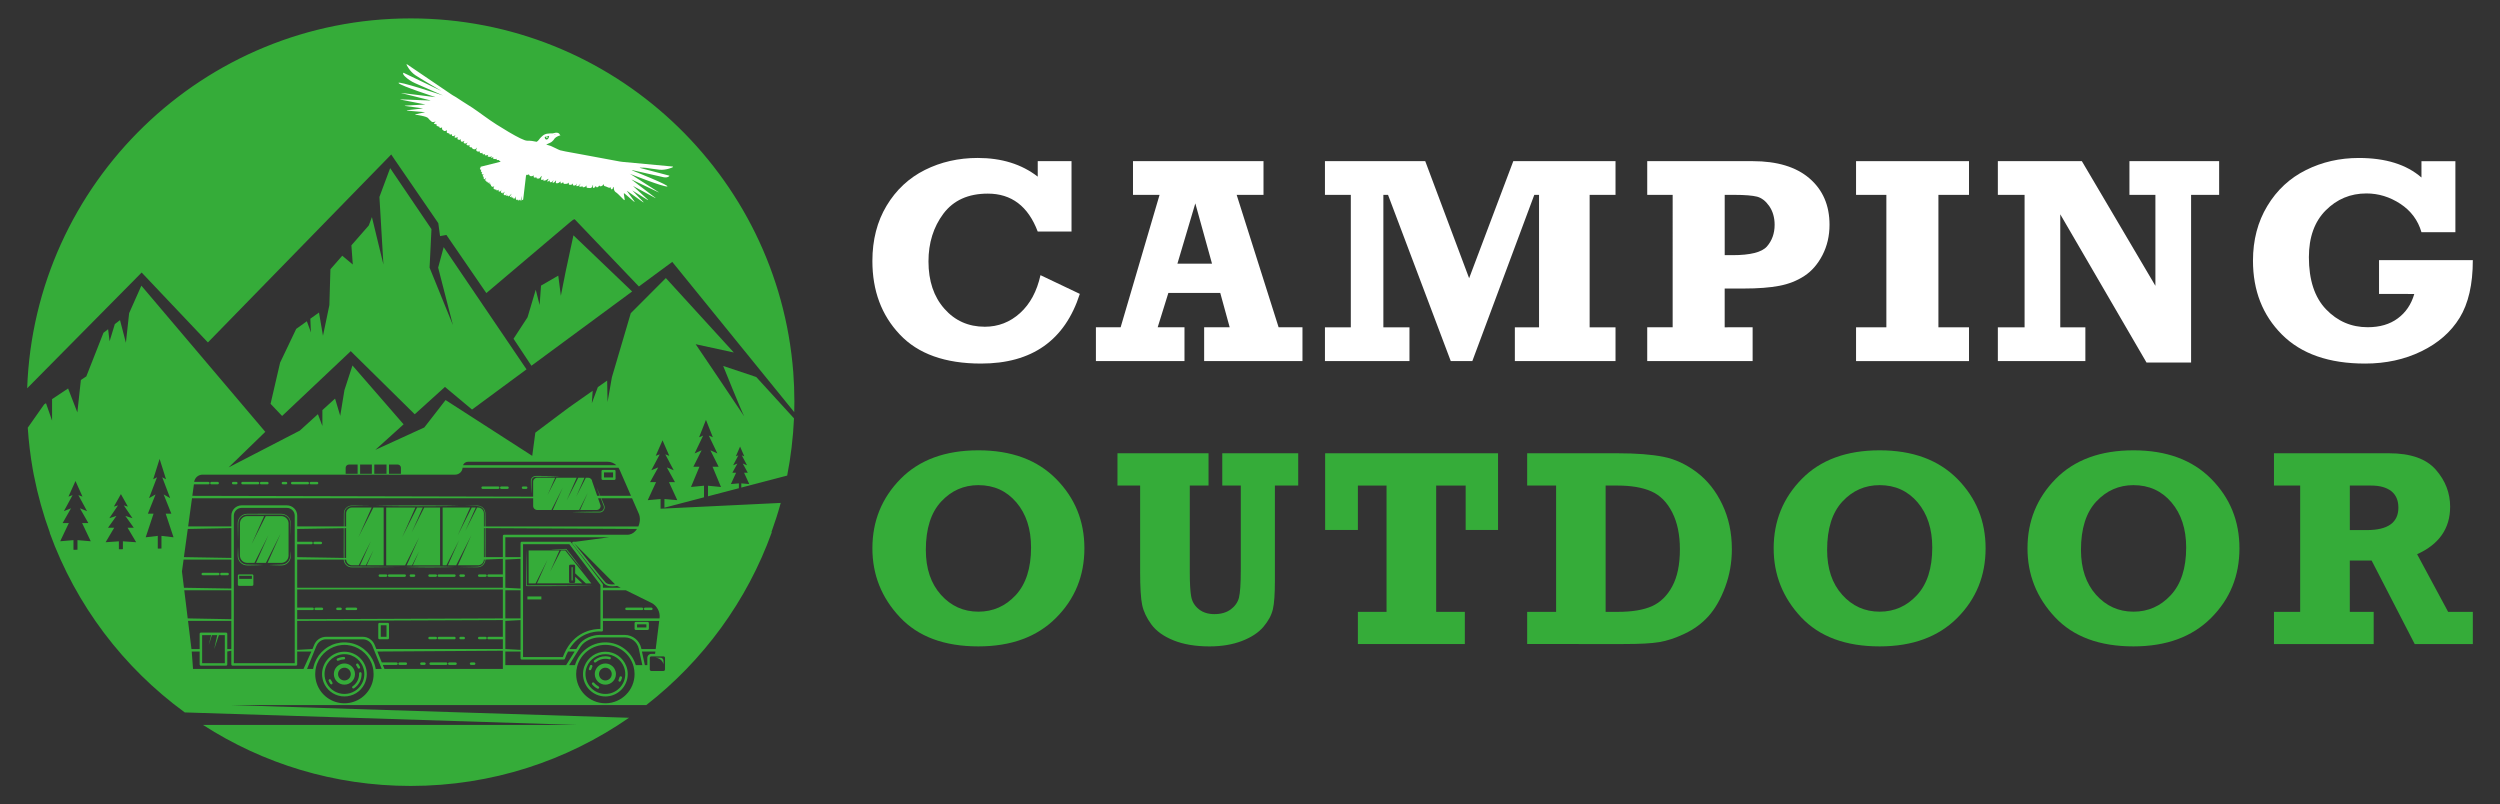<?xml version="1.0" encoding="utf-8"?>
<!-- Generator: Adobe Illustrator 16.0.0, SVG Export Plug-In . SVG Version: 6.00 Build 0)  -->
<!DOCTYPE svg PUBLIC "-//W3C//DTD SVG 1.1//EN" "http://www.w3.org/Graphics/SVG/1.1/DTD/svg11.dtd">
<svg version="1.1" id="Calque_1" xmlns="http://www.w3.org/2000/svg" xmlns:xlink="http://www.w3.org/1999/xlink" x="0px" y="0px"
	 width="230px" height="74px" viewBox="0 0 230 74" enable-background="new 0 0 230 74" xml:space="preserve">
<rect x="0" y="0" width="230" height="74" fill="#333333" stroke="none"/>
<g>
	<polyline fill="#FFFFFF" points="63.03,14.532 51.516,6.648 35.787,4.251 32.861,9.392 43.976,20.45 63.03,19.806 63.03,15.467 	
		"/>
	<g>
		<g>
			<g>
				<path fill="#35AC39" d="M50.351,12.821c0.17-0.09,0.168-0.32,0.168-0.32s-0.318,0.042-0.384,0.1
					C50.068,12.658,50.183,12.909,50.351,12.821z M50.254,12.653c-0.016-0.034,0-0.075,0.033-0.09c0.036-0.016,0.075,0,0.091,0.034
					c0.014,0.035,0,0.074-0.036,0.091C50.31,12.702,50.268,12.688,50.254,12.653z"/>
			</g>
			<g>
				
					<ellipse transform="matrix(0.412 0.911 -0.911 0.412 41.311 -39.218)" fill="#35AC39" cx="51.027" cy="12.383" rx="0.017" ry="0.051"/>
			</g>
			<g>
				<path fill="#35AC39" d="M21.891,49.435c0.004,0.237,0.005,0.373,0.005,0.373s0.004-0.136,0.008-0.373
					c0.004-0.234,0.008-0.571,0.014-0.974c0.01-0.202-0.024-0.428,0.07-0.635c0.089-0.204,0.274-0.381,0.506-0.452
					c0.119-0.039,0.24-0.039,0.371-0.035c0.131,0,0.262,0,0.395,0c0.265,0.002,0.533,0.002,0.804,0.002
					c0.538,0,1.076-0.002,1.581-0.006c0.125,0.004,0.25-0.005,0.367,0.011c0.113,0.017,0.224,0.059,0.318,0.117
					c0.19,0.12,0.314,0.313,0.356,0.504c0.023,0.097,0.023,0.19,0.023,0.284c0.001,0.091,0.002,0.18,0.004,0.26
					c0.002,0.166,0.005,0.309,0.007,0.428c0.003,0.234,0.007,0.368,0.007,0.368s0.002-0.134,0.007-0.368
					c0.002-0.119,0.005-0.262,0.007-0.428c0.001-0.08,0.002-0.169,0.005-0.26c0-0.091,0.003-0.192-0.019-0.292
					c-0.04-0.204-0.167-0.408-0.367-0.541c-0.099-0.065-0.215-0.113-0.342-0.135c-0.032-0.006-0.062-0.009-0.093-0.009
					c-0.015,0-0.029-0.002-0.046-0.002h-0.047c-0.062,0-0.124,0-0.187,0c-0.505-0.003-1.043-0.007-1.581-0.007
					c-0.271,0-0.539,0-0.804,0.004c-0.132,0-0.263,0-0.395,0c-0.127,0-0.266,0-0.391,0.042c-0.25,0.078-0.447,0.275-0.537,0.496
					c-0.01,0.027-0.021,0.055-0.029,0.083c-0.008,0.027-0.015,0.055-0.022,0.085c-0.004,0.027-0.008,0.058-0.011,0.085
					c-0.001,0.028-0.002,0.056-0.003,0.083c0.001,0.11,0.002,0.216,0.003,0.317C21.883,48.863,21.887,49.2,21.891,49.435z"/>
			</g>
			<g>
				<path fill="#35AC39" d="M61.042,61.138v-0.345c0-0.157-0.131-0.287-0.29-0.287h-0.458
					C60.967,60.569,61.042,61.138,61.042,61.138z"/>
			</g>
			<g>
				<path fill="#35AC39" d="M20.939,52.697h-0.571c-0.063,0-0.114,0.053-0.114,0.116c0,0.061,0.051,0.113,0.114,0.113h0.571
					c0.063,0,0.116-0.053,0.116-0.113C21.055,52.75,21.002,52.697,20.939,52.697z"/>
			</g>
			<g>
				<path fill="#35AC39" d="M55.695,59.958c-0.856,0-1.609,0.516-1.919,1.313c-0.092,0.234-0.139,0.485-0.139,0.745
					c0,1.133,0.922,2.058,2.059,2.058c1.134,0,2.057-0.925,2.057-2.058c0-0.26-0.047-0.511-0.14-0.745
					C57.302,60.474,56.55,59.958,55.695,59.958z M55.695,63.844c-1.009,0-1.831-0.819-1.831-1.828c0-0.229,0.042-0.453,0.124-0.662
					c0.276-0.71,0.946-1.167,1.707-1.167c0.76,0,1.427,0.457,1.703,1.167c0.083,0.209,0.126,0.433,0.126,0.662
					C57.524,63.024,56.702,63.844,55.695,63.844z"/>
			</g>
			<g>
				<path fill="#35AC39" d="M51.367,50.56c0.235,0.006,0.471,0.012,0.707,0.012c0.122,0.153,0.24,0.308,0.362,0.46l0.376,0.473
					c0.127,0.156,0.255,0.311,0.384,0.465c0.063,0.08,0.128,0.155,0.193,0.232c0.064,0.077,0.13,0.154,0.196,0.229
					c-0.058-0.081-0.119-0.163-0.176-0.244c-0.061-0.082-0.119-0.162-0.181-0.241c-0.12-0.161-0.24-0.324-0.364-0.48l-0.37-0.478
					c-0.123-0.159-0.25-0.314-0.375-0.472l-0.01-0.014H52.09c-0.24,0-0.482,0.005-0.724,0.012c-0.122,0.002-0.244,0.002-0.364,0.007
					c-0.119,0.007-0.24,0.009-0.362,0.014c0.122,0.009,0.243,0.012,0.362,0.018C51.123,50.555,51.245,50.557,51.367,50.56z"/>
			</g>
			<g>
				<path fill="#35AC39" d="M31.087,60.793c0.014,0,0.03-0.003,0.045-0.012c0.162-0.071,0.333-0.11,0.51-0.115
					c0.064-0.002,0.112-0.055,0.11-0.119c-0.001-0.063-0.055-0.112-0.117-0.11c-0.208,0.007-0.409,0.053-0.597,0.139
					c-0.058,0.024-0.083,0.094-0.058,0.148C31,60.768,31.043,60.793,31.087,60.793z"/>
			</g>
			<g>
				<path fill="#35AC39" d="M25.876,51.784c0.371,0,0.672-0.303,0.672-0.673v-2.956c0-0.373-0.301-0.674-0.672-0.674h-1.429
					l-1.306,2.596l1.159-2.596h-1.554c-0.369,0-0.671,0.301-0.671,0.674v2.956c0,0.37,0.302,0.673,0.671,0.673h0.664l1.285-2.556
					l-1.141,2.556h0.911l1.358-2.703l-1.206,2.703H25.876z"/>
			</g>
			<g>
				<path fill="#35AC39" d="M20.082,52.697h-1.427c-0.063,0-0.115,0.053-0.115,0.116c0,0.061,0.051,0.113,0.115,0.113h1.427
					c0.063,0,0.114-0.053,0.114-0.113C20.196,52.75,20.145,52.697,20.082,52.697z"/>
			</g>
			<g>
				<path fill="#35AC39" d="M32.912,61.45c0.021,0.041,0.061,0.066,0.105,0.066c0.016,0,0.031-0.004,0.048-0.012
					c0.057-0.027,0.081-0.094,0.055-0.151c-0.043-0.094-0.095-0.182-0.156-0.265c-0.036-0.05-0.108-0.064-0.16-0.025
					c-0.051,0.035-0.062,0.108-0.025,0.157C32.832,61.292,32.876,61.369,32.912,61.45z"/>
			</g>
			<g>
				<path fill="#35AC39" d="M72.983,34.27C71.59,16.046,56.361,1.693,37.78,1.693c-19.07,0-34.608,15.125-35.28,34.029
					l10.231-10.344l0.3-0.306l0.303,0.319l5.792,6.113l16.522-16.939l0.345-0.353l0.269,0.402l4.061,5.917l0.162,1.19l0.584-0.106
					l3.673,5.348l7.682-6.503l0.408-0.326l0.345,0.36l5.601,5.862l3.069-2.263l11.221,13.823c0.009-0.331,0.015-0.666,0.015-0.997
					C73.083,36.029,73.048,35.146,72.983,34.27z M61.874,15.394c0,0-0.562,0.276-1.201,0.221c-0.317-0.027-1.22-0.171-1.22-0.171
					c-0.07-0.011-0.188-0.019-0.259-0.019l-0.29-0.004c-0.073,0-0.075,0.015-0.005,0.034l2.674,0.703
					c0.067,0.021-0.139,0.226-0.518,0.149l-2.794-0.635c-0.069-0.02-0.135-0.022-0.14-0.018c-0.002,0.007,0.048,0.034,0.116,0.06
					c0,0,3.476,1.379,3.142,1.441c-0.325,0.062-3.335-1.128-3.335-1.128c-0.068-0.027-0.123-0.047-0.123-0.047
					c-0.001,0,0.052,0.028,0.116,0.061l2.531,1.622c0.058,0.042,0.054,0.051-0.011,0.017l-2.407-1.145
					c-0.065-0.033-0.071-0.025-0.012,0.016l2.141,1.634c0.057,0.044,0.051,0.053-0.014,0.02l-1.97-1.067
					c-0.062-0.039-0.066-0.03-0.013,0.017l1.314,1.208c0.053,0.052,0.043,0.063-0.021,0.03l-1.357-0.844
					c-0.057-0.045-0.062-0.039-0.01,0.01l0.972,1.011c0.048,0.056,0.038,0.065-0.023,0.03l-1.435-1.016
					c-0.055-0.044-0.063-0.039-0.02,0.021l0.662,0.915c0.04,0.06,0.023,0.074-0.034,0.032l-0.861-0.738
					c-0.05-0.05-0.083-0.036-0.075,0.035l0.075,0.494c0.007,0.071-0.028,0.089-0.079,0.036l-0.479-0.48
					c-0.051-0.05-0.121-0.112-0.154-0.14c-0.035-0.028-0.134-0.095-0.134-0.095c-0.06-0.041-0.116-0.133-0.128-0.204l-0.039-0.212
					c-0.012-0.071-0.037-0.071-0.055-0.003l-0.027,0.1c-0.019,0.071-0.105,0.083-0.131,0.068c-0.028-0.016-0.055-0.082-0.061-0.144
					c-0.004-0.063-0.024-0.074-0.041-0.024c-0.019,0.049-0.147,0.028-0.188,0.006c-0.042-0.02-0.078-0.037-0.078-0.037l0,0
					c0,0-0.054-0.021-0.12-0.051c0,0-0.017-0.007-0.079-0.025c-0.042-0.012-0.042-0.012-0.042-0.012
					c-0.044-0.005-0.088-0.068-0.099-0.14v-0.009c-0.011-0.072-0.028-0.072-0.039,0l-0.001,0.009
					c-0.012,0.071-0.151,0.143-0.202,0.156c-0.05,0.014-0.112-0.005-0.136-0.044c-0.025-0.041-0.053-0.032-0.063,0.017
					c-0.01,0.048-0.113,0.112-0.151,0.124c-0.04,0.009-0.09-0.03-0.112-0.088c-0.022-0.055-0.047-0.05-0.054,0.012
					c-0.007,0.06-0.122,0.126-0.167,0.131c-0.047,0.003-0.074-0.052-0.065-0.124l0.017-0.117c0.011-0.073-0.003-0.075-0.03-0.009
					l-0.055,0.138c-0.028,0.069-0.109,0.121-0.18,0.121l-0.244-0.016c-0.072-0.007-0.115-0.066-0.095-0.138l0.002-0.012
					c0.018-0.069-0.004-0.08-0.051-0.025l-0.037,0.044c-0.047,0.056-0.192,0.083-0.233,0.078c-0.041-0.007-0.065-0.051-0.054-0.097
					c0.009-0.048-0.002-0.05-0.029-0.006c-0.026,0.045-0.173,0.061-0.221,0.052c-0.047-0.007-0.055-0.066-0.015-0.126l0.073-0.115
					c0.039-0.062,0.032-0.066-0.015-0.012l-0.112,0.127c-0.048,0.055-0.174,0.083-0.206,0.077c-0.033-0.006-0.044-0.068-0.026-0.138
					l0.015-0.055c0.018-0.073,0.009-0.075-0.022-0.009l-0.028,0.06c-0.03,0.064-0.173,0.095-0.217,0.087
					c-0.043-0.009-0.082-0.075-0.084-0.146l-0.001-0.025c-0.002-0.071-0.015-0.071-0.028-0.003l-0.003,0.02
					c-0.013,0.068-0.198,0.094-0.262,0.08c-0.065-0.012-0.097-0.074-0.072-0.141c0.025-0.066,0.003-0.077-0.049-0.027l-0.033,0.03
					c-0.051,0.05-0.265,0.063-0.327,0.053c-0.063-0.009-0.108-0.064-0.101-0.116c0.007-0.055-0.019-0.061-0.059-0.009
					c-0.04,0.051-0.136,0.086-0.161,0.083c-0.024-0.002-0.037-0.055-0.026-0.115c0.008-0.063-0.025-0.072-0.074-0.02l-0.028,0.027
					c-0.049,0.053-0.137,0.092-0.19,0.092c0,0,0,0-0.045,0.002c-0.039,0-0.039,0-0.039,0c-0.053-0.002-0.081-0.061-0.061-0.133
					l0.017-0.063c0.019-0.069-0.003-0.08-0.047-0.025l-0.076,0.094c-0.045,0.058-0.146,0.095-0.172,0.088
					c-0.025-0.005-0.02-0.063,0.011-0.126l0.033-0.074c0.032-0.064,0.022-0.073-0.021-0.012l-0.061,0.086
					c-0.044,0.055-0.169,0.085-0.205,0.073c-0.036-0.005-0.054-0.06-0.04-0.117c0.014-0.056-0.012-0.064-0.061-0.014
					c-0.047,0.049-0.137,0.076-0.156,0.071c-0.019-0.005-0.004-0.061,0.033-0.122l0.046-0.074c0.038-0.061,0.02-0.08-0.042-0.041
					l-0.162,0.102c-0.06,0.039-0.193,0.048-0.225,0.039c-0.033-0.012-0.038-0.061-0.011-0.11c0.026-0.053,0.018-0.053-0.016-0.005
					c-0.036,0.046-0.146,0.063-0.177,0.051c-0.03-0.007-0.041-0.071-0.022-0.143l0.044-0.165c0.018-0.069-0.003-0.081-0.044-0.02
					l-0.117,0.157c-0.043,0.058-0.207,0.063-0.255,0.046c-0.048-0.016-0.08-0.068-0.069-0.115c0.011-0.046,0-0.05-0.025-0.009
					c-0.025,0.042-0.141,0.045-0.175,0.034c-0.037-0.014-0.056-0.078-0.048-0.141c0.01-0.066-0.021-0.078-0.063-0.025
					c-0.046,0.053-0.208,0.049-0.251,0.033c-0.044-0.017-0.095-0.083-0.112-0.149c-0.016-0.063-0.031-0.071-0.03-0.01
					c0,0.058-0.124,0.055-0.163,0.037c-0.04-0.016-0.078,0.028-0.086,0.101l-0.255,2.161c-0.009,0.073-0.094,0.075-0.095,0.042
					c-0.001-0.03-0.003-0.063-0.001-0.069c-0.002,0.007-0.006,0.048-0.009,0.089c-0.003,0.044-0.023,0.08-0.03,0.08
					s-0.016-0.061-0.02-0.13c0,0-0.016-0.322-0.02-0.336c-0.002-0.014-0.034,0.331-0.034,0.331
					c-0.005,0.074-0.033,0.129-0.043,0.129c-0.008,0-0.021-0.041-0.029-0.085c-0.007-0.047-0.027-0.053-0.045-0.009
					c-0.018,0.045-0.09,0.066-0.114,0.063c-0.022-0.005-0.039-0.05-0.033-0.099c0.002-0.048-0.006-0.051-0.021-0.007
					c-0.017,0.046-0.037,0.081-0.047,0.075c0,0,0,0-0.011,0c-0.045-0.016-0.045-0.016-0.045-0.016
					c-0.05-0.021-0.092-0.097-0.094-0.17l-0.001-0.106c-0.003-0.072-0.017-0.072-0.032-0.004l-0.018,0.078
					c-0.015,0.069-0.11,0.088-0.144,0.071c-0.031-0.017-0.051-0.055-0.04-0.088c0.009-0.036-0.004-0.041-0.029-0.014
					c-0.026,0.025-0.083,0.027-0.098,0.021c-0.015-0.008-0.02-0.049-0.011-0.097c0.009-0.046-0.003-0.051-0.026-0.01
					c-0.024,0.037-0.062,0.063-0.087,0.049c0,0,0,0-0.025-0.008c-0.012-0.006-0.012-0.006-0.012-0.006
					c-0.016-0.005,0.003-0.058,0.044-0.118l0.078-0.121c0.04-0.062,0.029-0.069-0.022-0.017L46.9,17.99
					c-0.051,0.052-0.128,0.083-0.14,0.076c-0.014-0.002-0.018-0.027-0.01-0.055c0.008-0.027-0.011-0.033-0.044-0.014
					c-0.032,0.022-0.106,0.024-0.124,0.02c-0.017-0.006-0.015-0.059,0.006-0.119c0.021-0.058,0.014-0.06-0.014-0.005
					c-0.03,0.058-0.087,0.091-0.127,0.074c0,0,0,0-0.036-0.017c-0.043-0.022-0.043-0.022-0.043-0.022
					c-0.039-0.025-0.041-0.099-0.004-0.159l0.053-0.087c0.037-0.06,0.026-0.071-0.025-0.019l-0.075,0.071
					c-0.051,0.051-0.106,0.081-0.11,0.075c-0.005-0.003,0.007-0.036,0.028-0.072c0.021-0.035,0.016-0.041-0.012-0.01
					c-0.029,0.03-0.095,0.021-0.113,0.01c-0.018-0.014-0.022-0.079-0.011-0.151l0.012-0.074c0.013-0.071,0.003-0.074-0.021-0.005
					l-0.018,0.055c-0.025,0.069-0.142,0.071-0.184,0.049c-0.04-0.019-0.037-0.073,0.01-0.121c0.045-0.049,0.033-0.058-0.027-0.019
					l-0.009,0.005c-0.06,0.038-0.16,0.047-0.177,0.038c-0.019-0.011-0.032-0.043-0.032-0.08c0.001-0.032-0.004-0.035-0.014-0.005
					c-0.007,0.027-0.066,0.025-0.13-0.009c0,0-0.022-0.014-0.08-0.055c-0.018-0.014-0.018-0.014-0.018-0.014
					c-0.018-0.015-0.007-0.079,0.022-0.146l0.022-0.051c0.031-0.066,0.018-0.073-0.024-0.016l-0.025,0.029
					c-0.044,0.058-0.173-0.002-0.206-0.044c-0.033-0.043-0.045-0.102-0.027-0.129c0.017-0.027,0.007-0.039-0.023-0.024
					c-0.029,0.016-0.06,0.019-0.069,0.007c0,0,0,0-0.008-0.005c-0.004-0.005-0.004-0.005-0.004-0.005
					c-0.002-0.004,0.017-0.027,0.043-0.056c0.026-0.027,0.019-0.033-0.014-0.011c-0.032,0.021-0.084,0.017-0.093,0.008
					c-0.007-0.006,0.048-0.1,0.069-0.124c0.022-0.028,0.048-0.059,0.058-0.065c0,0,0,0-0.007,0.005
					c-0.002,0.002-0.002,0.002-0.002,0.002c-0.004,0.007-0.067,0.062-0.102,0.092c-0.035,0.027-0.079,0.039-0.085,0.035
					c-0.005-0.008-0.005-0.027,0.001-0.046c0.007-0.02-0.007-0.03-0.032-0.025c-0.024,0.006-0.045,0.011-0.045,0.011
					s-0.01-0.024-0.022-0.055c-0.011-0.03-0.024-0.041-0.029-0.022c-0.004,0.018-0.058-0.01-0.076-0.023
					c-0.018-0.018-0.022-0.042-0.008-0.06c0.014-0.014,0.008-0.019-0.014-0.01c-0.019,0.008-0.07-0.018-0.083-0.031
					s0.013-0.071,0.055-0.129l0.026-0.033c0.042-0.059,0.031-0.066-0.024-0.022l-0.026,0.022c-0.055,0.044-0.107,0.074-0.116,0.063
					c0,0,0,0-0.007-0.007c-0.025-0.039-0.025-0.039-0.025-0.039c-0.022-0.048-0.027-0.11-0.009-0.141
					c0.018-0.031,0.009-0.05-0.018-0.041c-0.024,0.005-0.069-0.051-0.076-0.073c-0.007-0.023,0.026-0.079,0.073-0.126
					c0.047-0.047,0.042-0.058-0.01-0.025c-0.051,0.034-0.11,0.014-0.129-0.044c0,0,0,0-0.021-0.044
					c-0.01-0.025-0.01-0.025-0.01-0.025c-0.011-0.024,0.014-0.068,0.055-0.094c0.042-0.027,0.04-0.032-0.004-0.014
					c-0.046,0.022-0.11-0.03-0.122-0.058s0.004-0.074,0.033-0.104c0.029-0.033,0.022-0.05-0.014-0.038
					c-0.036,0.014-0.077-0.017-0.083-0.03c-0.004-0.014-0.001-0.031,0.008-0.037c0.009-0.009,0.008-0.011-0.002-0.011
					c-0.011,0-0.029-0.03-0.032-0.041c-0.002-0.012,0.012-0.033,0.032-0.044c0,0,0,0,0.009-0.015c0.044-0.05,0.044-0.05,0.044-0.05
					c-0.063-0.014-0.059-0.037,0.011-0.058l1.772-0.446c0.07-0.021,0-0.071-0.061-0.092c-0.061-0.019-0.07-0.049-0.022-0.068
					c0.048-0.017,0.042-0.02-0.016-0.005c-0.059,0.016-0.185,0.002-0.217-0.009c-0.033-0.012-0.028-0.05,0.011-0.088
					c0.037-0.039,0.024-0.042-0.028-0.009c-0.053,0.033-0.222,0.016-0.274-0.003c-0.051-0.019-0.064-0.074-0.03-0.121
					c0.036-0.047,0.015-0.056-0.044-0.017c-0.059,0.036-0.145,0.055-0.157,0.05c-0.014-0.006,0.009-0.055,0.05-0.107
					c0.041-0.053,0.024-0.066-0.037-0.027l-0.024,0.016c-0.061,0.039-0.225,0.022-0.269,0.003c-0.045-0.019-0.044-0.074,0.002-0.124
					c0.046-0.047,0.031-0.063-0.034-0.033l-0.042,0.02c-0.066,0.029-0.181,0.027-0.204,0.016c-0.024-0.01-0.018-0.063,0.011-0.115
					c0.031-0.053,0.019-0.055-0.022-0.009c-0.042,0.045-0.15,0.048-0.18,0.034c-0.029-0.014-0.05-0.066-0.047-0.117
					c0.003-0.049-0.016-0.058-0.042-0.019c-0.024,0.039-0.121,0.033-0.15,0.017c-0.029-0.014-0.067-0.083-0.084-0.154l-0.001-0.003
					c-0.018-0.071-0.03-0.077-0.029-0.014c0.001,0.063-0.141,0.039-0.196,0.008c-0.055-0.03-0.081-0.113-0.06-0.182l0.032-0.1
					c0.024-0.066,0.009-0.073-0.032-0.016l-0.057,0.082c-0.042,0.059-0.207,0.03-0.258-0.002c-0.049-0.031-0.09-0.087-0.088-0.128
					c0.004-0.038-0.007-0.044-0.023-0.014c-0.015,0.031-0.134-0.008-0.173-0.033c-0.041-0.027-0.049-0.102-0.023-0.168l0.003-0.006
					c0.029-0.065,0.021-0.069-0.018-0.008h-0.001c-0.037,0.061-0.185,0.035-0.23,0.005c-0.046-0.032-0.042-0.099,0.007-0.151
					l0.031-0.035c0.048-0.053,0.039-0.063-0.021-0.025l-0.061,0.039c-0.061,0.038-0.176,0.028-0.218,0.003
					c-0.039-0.025-0.039-0.094,0.001-0.152l0.016-0.024c0.041-0.058,0.026-0.071-0.03-0.027l-0.038,0.029
					c-0.058,0.044-0.182,0.03-0.215,0.012c-0.031-0.019-0.049-0.088-0.036-0.151c0.013-0.064-0.009-0.078-0.049-0.03
					c-0.04,0.046-0.176,0.021-0.215-0.003c-0.04-0.024-0.055-0.101-0.033-0.165s-0.003-0.08-0.055-0.034
					c-0.049,0.048-0.168,0.039-0.197,0.022c-0.029-0.02-0.021-0.083,0.018-0.144l0.017-0.024c0.039-0.062,0.025-0.075-0.032-0.031
					l-0.036,0.031c-0.057,0.047-0.174,0.038-0.201,0.021c-0.026-0.017-0.038-0.066-0.024-0.113c0.014-0.044-0.01-0.058-0.053-0.032
					c-0.042,0.027-0.134,0.017-0.154,0.003c-0.021-0.015-0.039-0.044-0.038-0.072c0-0.027-0.02-0.038-0.042-0.027
					c-0.023,0.014-0.146-0.041-0.179-0.062c-0.036-0.021-0.004-0.17,0.009-0.2c0.016-0.031-0.023-0.025-0.085,0.017l0,0
					c-0.062,0.038-0.17,0.032-0.178,0.027c-0.01-0.007-0.063-0.042-0.121-0.083c-0.059-0.039-0.09-0.121-0.071-0.18
					c0.02-0.058-0.008-0.077-0.063-0.043c-0.052,0.034-0.142,0.029-0.16,0.016c-0.019-0.011-0.022-0.041-0.01-0.066
					s-0.016-0.044-0.062-0.044c-0.045,0-0.166-0.062-0.196-0.085c-0.031-0.022-0.037-0.064-0.009-0.092
					c0.026-0.027,0.002-0.046-0.054-0.041c-0.055,0.005-0.163-0.039-0.188-0.058c-0.024-0.017,0.005-0.066,0.066-0.105
					c0,0,0.009-0.008,0.057-0.049c0.078-0.073-0.134,0.002-0.134,0.002c-0.069,0.025-0.168,0.006-0.222-0.041
					c0,0-0.235-0.204-0.294-0.296c-0.126-0.2-1.164-0.331-1.164-0.331c-0.071-0.008-0.072-0.027-0.002-0.044l0.809-0.17
					c0.071-0.015,0.069-0.028-0.002-0.025l-1.57-0.136c-0.072-0.011-0.072-0.027,0-0.039l1.393-0.159c0.07-0.006,0.07-0.011,0-0.016
					L37.28,9.75c-0.07-0.014-0.069-0.029,0.002-0.034l1.784-0.097c0.071,0,0.071-0.009,0.001-0.021l-2.2-0.43
					c-0.071-0.014-0.069-0.028,0.001-0.025l2.689,0.105c0.074,0.005,0.075-0.007,0.004-0.022l-2.586-0.648
					c-0.07-0.017-0.069-0.025,0.003-0.019l3.039,0.375c0.07,0.014,0.071,0.009,0.003-0.014c0,0-3.127-1.013-3.344-1.27
					c-0.251-0.301,3.956,1.093,3.956,1.093c0.069,0.024,0.135,0.041,0.132,0.041c-0.117-0.049-0.05-0.025-0.117-0.049l-2.455-1.08
					c-0.353-0.154-0.676-0.372-0.953-0.639c-0.203-0.193-0.171-0.34-0.104-0.315l3.401,1.63c0.063,0.032,0.066,0.028,0.004-0.007
					c0,0-1.872-1.093-2.339-1.413c-0.529-0.364-0.785-0.935-0.785-0.935c-0.031-0.066-0.005-0.086,0.054-0.045l4.042,2.744
					c0.059,0.042,0.135,0.09,0.145,0.095c0.009,0.006,0.069,0.039,0.132,0.075c0,0,0.222,0.12,0.706,0.451
					c0.268,0.186,0.616,0.379,0.971,0.618c0.687,0.461,1.44,1.051,2.212,1.54c0.392,0.248,0.775,0.482,1.128,0.691
					c0.808,0.475,1.456,0.805,1.694,0.8c0.301-0.005,0.571,0.03,0.871,0.1c0.143-0.066,0.271-0.281,0.32-0.331
					c0.152-0.152,0.335-0.387,0.701-0.419c0.197-0.021,0.338-0.03,0.451-0.021c0.371-0.11,0.628-0.112,0.71,0.241H51.55
					l-0.055-0.053c0,0-0.344,0.119-0.462,0.271c0,0-0.173,0.3-0.436,0.408c-0.141,0.062-0.254,0.112-0.346,0.157
					c0.131,0.042,0.271,0.083,0.422,0.13c0.112,0.036,0.745,0.367,0.856,0.397c0.171,0.046,0.339,0.082,0.502,0.11
					c0.271,0.044,0.844,0.151,1.575,0.289c1,0.19,3.419,0.635,3.419,0.635c0.072,0.011,0.188,0.027,0.259,0.035l4.578,0.425
					C61.933,15.331,61.939,15.361,61.874,15.394z"/>
			</g>
			<g>
				<path fill="#35AC39" d="M23.662,51.959c-0.171-0.004-0.372-0.012-0.587-0.012c-0.109,0-0.219,0-0.332-0.002l-0.083-0.004
					l-0.081-0.014l-0.078-0.02l-0.078-0.029c-0.204-0.086-0.366-0.258-0.438-0.453c-0.038-0.094-0.056-0.193-0.061-0.289
					c-0.001-0.1-0.003-0.193-0.006-0.278c-0.002-0.175-0.011-0.317-0.014-0.417c-0.004-0.1-0.008-0.157-0.008-0.157
					s-0.001,0.058-0.005,0.157c-0.004,0.1-0.013,0.242-0.015,0.417c-0.001,0.085-0.004,0.179-0.006,0.278
					c-0.002,0.102,0.013,0.209,0.053,0.314c0.077,0.209,0.25,0.402,0.47,0.496l0.085,0.03L22.565,52
					c0.029,0.005,0.061,0.008,0.09,0.01l0.087,0.007c0.113-0.003,0.223-0.003,0.332-0.003c0.215-0.004,0.417-0.009,0.587-0.011
					c0.173-0.007,0.316-0.012,0.417-0.017c0.101-0.004,0.159-0.006,0.159-0.006s-0.058-0.003-0.159-0.008
					C23.978,51.969,23.834,51.961,23.662,51.959z"/>
			</g>
			<g>
				<path fill="#35AC39" d="M23.197,52.842h-1.2c-0.062,0-0.115,0.049-0.115,0.112v0.83c0,0.064,0.053,0.113,0.115,0.113h1.2
					c0.063,0,0.114-0.049,0.114-0.113v-0.83C23.312,52.891,23.261,52.842,23.197,52.842z M23.172,53.258h-1.166v-0.282h1.166V53.258
					z"/>
			</g>
			<g>
				<path fill="#35AC39" d="M21.739,44.332h-0.285c-0.063,0-0.115,0.052-0.115,0.113c0,0.063,0.051,0.115,0.115,0.115h0.285
					c0.063,0,0.115-0.053,0.115-0.115C21.854,44.384,21.803,44.332,21.739,44.332z"/>
			</g>
			<g>
				<path fill="#35AC39" d="M23.74,44.332h-1.429c-0.063,0-0.114,0.052-0.114,0.113c0,0.063,0.051,0.115,0.114,0.115h1.429
					c0.064,0,0.115-0.053,0.115-0.115C23.855,44.384,23.804,44.332,23.74,44.332z"/>
			</g>
			<g>
				<path fill="#35AC39" d="M24.599,44.332h-0.571c-0.063,0-0.115,0.052-0.115,0.113c0,0.063,0.051,0.115,0.115,0.115h0.571
					c0.063,0,0.113-0.053,0.113-0.115C24.711,44.384,24.662,44.332,24.599,44.332z"/>
			</g>
			<g>
				<path fill="#35AC39" d="M59.352,56.129h0.572c0.063,0,0.114-0.053,0.114-0.115c0-0.064-0.051-0.114-0.114-0.114h-0.572
					c-0.063,0-0.114,0.05-0.114,0.114C59.238,56.076,59.29,56.129,59.352,56.129z"/>
			</g>
			<g>
				<path fill="#35AC39" d="M26.313,44.332h-0.286c-0.063,0-0.114,0.052-0.114,0.113c0,0.063,0.051,0.115,0.114,0.115h0.286
					c0.064,0,0.115-0.053,0.115-0.115C26.427,44.384,26.376,44.332,26.313,44.332z"/>
			</g>
			<g>
				<path fill="#35AC39" d="M27.25,30.259l-1.48,3.103l-0.878,3.79l1.062,1.117l5.96-5.627l0.355-0.336l0.364,0.361l5.522,5.445
					l2.476-2.24l0.305-0.276l0.295,0.248l2.195,1.835l5.013-3.699l-7.622-11.245l-0.507,1.89l1.36,5.287l-2.149-5.287l0.174-3.545
					l-3.802-5.612l-0.987,2.652l0.368,6.215l-1.058-4.364l-0.286,0.768l-1.602,1.832l0.128,1.765l-0.968-0.809l-1.09,1.244
					l-0.095,3.294l-0.589,2.829l-0.367-2.143l-0.796,0.57c0.008,0.572,0.061,1.267,0.061,1.267l-0.383-1.032L27.25,30.259z"/>
			</g>
			<g>
				<path fill="#35AC39" d="M66.534,33.671c0,0,1.622,4.032,1.935,4.637c0.038,0.058,0.054,0.083,0.042,0.069
					c-0.009-0.012-0.025-0.037-0.042-0.069c-0.469-0.73-4.467-6.64-4.467-6.64l3.509,0.762l-6.252-6.847l-3.226,3.228l-1.738,5.897
					l-0.4,2.28l-0.037-1.975l-0.856,0.603l-0.552,1.48l0.077-1.145l-2.221,1.561l-3.055,2.292l-0.285,2.135l-7.972-5.133
					l-1.957,2.521l-4.506,2.061l2.6-2.35l-4.704-5.415l-0.739,2.268l-0.387,2.368l-0.474-1.588L29.66,37.73v1.462l-0.412-1.089
					l-1.665,1.512l-6.551,3.387l3.375-3.273L13.005,26.281l-1.124,2.529l-0.298,2.723l-0.542-2.082l-0.476,0.363l-0.482,1.584
					l-0.137-1.11l-0.428,0.329l-1.575,4.008L7.44,34.961l-0.324,2.981L6.265,35.74l-1.475,0.979v1.978l-0.559-1.604l-0.17,0.112
					L2.554,39.35c0.085,1.286,0.237,2.552,0.455,3.797c0.029,0.168,0.061,0.333,0.092,0.498c0.007,0.033,0.013,0.067,0.02,0.1
					c0.357,1.818,0.853,3.586,1.476,5.291L4.57,49.008c2.417,6.677,6.791,12.42,12.43,16.535l36.121,1.152H18.679
					c5.507,3.551,12.064,5.611,19.101,5.611c7.464,0,14.385-2.317,20.087-6.271l-36.642-1.169h38.234
					c5.219-4.065,9.267-9.565,11.55-15.91h-0.037c0.318-0.88,0.605-1.773,0.856-2.687l-11.055,0.533v-0.89l-1.182,0.104l0.767-1.662
					h-0.551l0.75-1.352l-0.636,0.263l0.775-1.465l-0.37,0.138l0.626-1.428l0.624,1.428l-0.368-0.138l0.774,1.465l-0.635-0.263
					l0.749,1.352h-0.552l0.768,1.662l-1.183-0.104v0.795l3.641-0.954v-1.068l-1.199,0.117l0.778-1.862h-0.56l0.76-1.515
					l-0.645,0.292l0.786-1.644l-0.374,0.157l0.633-1.603l0.634,1.603l-0.374-0.157L66,41.719l-0.646-0.292l0.76,1.515h-0.559
					l0.777,1.862l-1.197-0.117v0.972l2.841-0.742V44.47l-0.733,0.063l0.476-1.039h-0.344l0.466-0.848l-0.395,0.163l0.482-0.918
					l-0.229,0.088l0.387-0.896l0.388,0.896l-0.228-0.088l0.48,0.918l-0.393-0.163l0.465,0.848h-0.342l0.476,1.039l-0.734-0.063
					v0.387l4.222-1.104c0.334-1.717,0.547-3.473,0.627-5.266l-3.473-3.802L66.534,33.671z M7.127,49.693v0.883l-0.368,0.006v-0.889
					l-1.221,0.103l0.792-1.671H5.759l0.775-1.363l-0.657,0.265l0.801-1.476l-0.38,0.138l0.646-1.437l0.645,1.437l-0.38-0.138
					l0.8,1.476l-0.656-0.265l0.775,1.363H7.556l0.793,1.671L7.127,49.693z M11.306,49.801v0.727l-0.369,0.005v-0.731l-1.22,0.083
					l0.791-1.335H9.938l0.775-1.086l-0.656,0.209l0.801-1.179l-0.382,0.114l0.647-1.15l0.644,1.15l-0.38-0.114l0.8,1.179
					l-0.655-0.209l0.774,1.086h-0.57l0.792,1.335L11.306,49.801z M43.062,42.48h12.826c0.304,0,0.596,0.116,0.817,0.317H42.596
					C42.671,42.61,42.852,42.48,43.062,42.48z M35.787,42.737h0.797c0.167,0,0.302,0.138,0.302,0.304v0.546h-1.1V42.737z
					 M34.436,42.737h1.124v0.85h-1.124V42.737z M33.13,42.737h1.08v0.85h-1.08V42.737z M31.8,43.041
					c0-0.166,0.136-0.304,0.305-0.304h0.796v0.85H31.8V43.041z M17.839,44.561h1.329c0.062,0,0.113-0.053,0.113-0.115
					c0-0.062-0.051-0.113-0.113-0.113h-1.306c0.055-0.376,0.378-0.666,0.77-0.666h13.054h5.316h4.873c0.182,0,0.354-0.071,0.484-0.2
					c0.12-0.119,0.189-0.273,0.2-0.438h14.343c0.039,0.058,0.075,0.124,0.104,0.192l1.045,2.395h-2.827
					c-0.001-0.003-0.002-0.006-0.004-0.009c-0.093-0.223-0.175-0.404-0.23-0.535c-0.056-0.126-0.09-0.2-0.09-0.2
					s0.029,0.074,0.076,0.207c0.049,0.129,0.117,0.316,0.203,0.537H54.94l-0.455-1.313c-0.012-0.193-0.172-0.35-0.371-0.35h-0.22
					l-0.886,1.74l0.764-1.74h-0.574l-1.071,2.104l0.924-2.104h-1.865l-0.81,1.588l0.698-1.588H49.42
					c-0.204,0-0.371,0.168-0.371,0.372v1.368l-31.355-0.077L17.839,44.561z M17.275,48.663l4.008-0.076v2.742l-4.364-0.073
					L17.275,48.663z M14.854,49.3v1.166l-0.338,0.006V49.3l-1.113,0.132l0.723-2.173h-0.521l0.707-1.772l-0.6,0.343l0.732-1.92
					l-0.349,0.183l0.589-1.874l0.59,1.874l-0.349-0.183l0.731,1.92l-0.599-0.343l0.707,1.772h-0.521l0.723,2.173L14.854,49.3z
					 M16.74,52.57l0.149-1.087h4.394v2.664l-4.359-0.073L16.74,52.57z M16.952,54.304h4.331v2.664l-4.013-0.075L16.952,54.304z
					 M17.298,57.122h3.984v2.59h-0.372v-1.399c0-0.063-0.05-0.112-0.113-0.112h-2.315c-0.063,0-0.115,0.05-0.115,0.112v1.399h-0.753
					L17.298,57.122z M19.496,58.43h0.488l-0.279,1.29l0.433-1.29h0.545v1.396v1.188h-2.087v-1.188V58.43h0.827l-0.216,0.912
					L19.496,58.43z M27.371,61.544h-6.115h-3.496l-0.122-1.604h0.729v1.189c0,0.063,0.051,0.113,0.115,0.113h2.315
					c0.063,0,0.113-0.051,0.113-0.113V59.94l0.372-0.074v1.264c0,0.063,0.051,0.113,0.115,0.113h5.831
					c0.062,0,0.114-0.051,0.114-0.113V59.94h1.307l-0.728,1.604H27.371z M21.512,61.014V47.445c0-0.396,0.323-0.72,0.722-0.72h4.158
					c0.399,0,0.723,0.323,0.723,0.72v13.568H21.512z M34.234,62.87c-0.367,1.095-1.39,1.832-2.548,1.832
					c-1.157,0-2.181-0.737-2.548-1.832c-0.092-0.273-0.139-0.563-0.139-0.854c0-0.113,0.008-0.229,0.022-0.343
					c0.006-0.044,0.011-0.085,0.02-0.126c0.002-0.021,0.007-0.042,0.013-0.062c0.003-0.02,0.007-0.042,0.012-0.063
					c0.005-0.027,0.012-0.055,0.019-0.082c0.004-0.012,0.005-0.025,0.011-0.037c0.008-0.032,0.018-0.066,0.027-0.096
					c0.003-0.008,0.006-0.015,0.007-0.021c0.011-0.036,0.023-0.073,0.036-0.105c0.001-0.003,0.003-0.005,0.004-0.009
					c0.355-0.948,1.233-1.633,2.263-1.731c0,0,0.002,0,0.004,0c0.036-0.003,0.071-0.006,0.108-0.006
					c0.005-0.003,0.011-0.003,0.018-0.003c0.04-0.003,0.082-0.003,0.122-0.003c0.042,0,0.083,0,0.124,0.003
					c0.005,0,0.011,0,0.017,0.003c0.037,0,0.073,0.003,0.11,0.006c0,0,0.001,0,0.004,0c0.988,0.097,1.836,0.73,2.216,1.618
					c0.001,0.003,0.001,0.003,0.002,0.007c0.014,0.032,0.029,0.068,0.043,0.104c0.001,0.007,0.002,0.012,0.003,0.014
					c0.013,0.034,0.025,0.069,0.036,0.104c0.003,0.007,0.005,0.016,0.007,0.023c0.011,0.031,0.019,0.062,0.027,0.094
					c0.004,0.015,0.009,0.028,0.011,0.042c0.007,0.024,0.014,0.053,0.02,0.077c0.004,0.021,0.009,0.044,0.014,0.069
					c0.002,0.017,0.008,0.035,0.011,0.056c0.007,0.038,0.014,0.08,0.018,0.117c0,0.004,0.001,0.007,0.001,0.009
					c0.015,0.113,0.022,0.229,0.022,0.343C34.374,62.308,34.325,62.597,34.234,62.87z M34.564,61.544
					c-0.001-0.006-0.001-0.012-0.002-0.018c-0.004-0.021-0.009-0.041-0.013-0.063c-0.005-0.022-0.01-0.048-0.014-0.075
					c-0.004-0.017-0.008-0.033-0.013-0.049c-0.007-0.028-0.014-0.056-0.021-0.083c-0.002-0.012-0.007-0.025-0.011-0.039
					c-0.009-0.03-0.018-0.063-0.028-0.094c-0.001-0.008-0.005-0.014-0.008-0.021c-0.013-0.036-0.023-0.072-0.037-0.107
					c0-0.003-0.001-0.003-0.001-0.007c-0.182-0.487-0.495-0.918-0.912-1.251c-0.448-0.358-0.977-0.572-1.542-0.624
					c-0.002,0-0.004,0-0.006,0c-0.039-0.003-0.077-0.008-0.117-0.011c-0.007,0-0.012,0-0.02,0c-0.043,0-0.089-0.004-0.133-0.004
					c-0.044,0-0.088,0.004-0.133,0.004c-0.007,0-0.014,0-0.019,0c-0.04,0.003-0.079,0.008-0.119,0.011c-0.001,0-0.002,0-0.003,0
					c-0.033,0.003-0.065,0.006-0.098,0.009c-0.528,0.068-1.023,0.275-1.445,0.615c-0.419,0.333-0.731,0.766-0.913,1.255
					c0,0,0,0,0,0.003c-0.014,0.035-0.027,0.071-0.039,0.11c-0.002,0.005-0.004,0.014-0.007,0.019
					c-0.011,0.034-0.021,0.063-0.028,0.097c-0.005,0.011-0.007,0.024-0.011,0.036c-0.007,0.027-0.014,0.055-0.021,0.083
					c-0.005,0.016-0.008,0.032-0.011,0.049c-0.007,0.027-0.011,0.053-0.017,0.077c-0.002,0.02-0.007,0.039-0.011,0.061
					c0,0.006-0.003,0.012-0.003,0.018h-0.56l0.856-2.101l0.016-0.032c0.108-0.273,0.333-0.472,0.604-0.554
					c0.088-0.028,0.185-0.042,0.283-0.042h3.358c0.392,0,0.739,0.232,0.889,0.596l0.869,2.133H34.564z M46.262,61.544H35.371
					l-0.153-0.372h1.261c0.062,0,0.113-0.053,0.113-0.114c0-0.063-0.051-0.115-0.113-0.115h-1.354l-0.408-1.002l11.545-0.074V61.544
					z M46.262,58.586h-1.314c-0.063,0-0.115,0.051-0.115,0.113c0,0.063,0.051,0.116,0.115,0.116h1.314v0.896H34.624l-0.159-0.389
					c-0.184-0.447-0.614-0.737-1.1-0.737h-3.358c-0.484,0-0.917,0.29-1.099,0.737l-0.159,0.389l-1.408,0.077v-2.667l18.92-0.074
					V58.586z M46.262,56.893l-18.92,0.075v-0.839h1.416c0.062,0,0.115-0.053,0.115-0.115c0-0.064-0.053-0.114-0.115-0.114h-1.416
					v-1.671h18.92V56.893z M46.262,52.842h-1.314c-0.063,0-0.115,0.049-0.115,0.112c0,0.063,0.051,0.115,0.115,0.115h1.314v1.005
					h-18.92v-2.591h4.283c0.003,0.034,0.004,0.069,0.01,0.105c0.018,0.099,0.056,0.195,0.113,0.281
					c0.113,0.172,0.298,0.287,0.497,0.316c0.099,0.017,0.194,0.009,0.288,0.012c0.094-0.003,0.186-0.003,0.279-0.003
					c0.739-0.002,1.429-0.009,2.021-0.011c1.182-0.012,1.969-0.022,1.969-0.022s-0.788-0.008-1.969-0.019
					c-0.592-0.003-1.281-0.009-2.021-0.015c-0.093,0-0.185,0-0.279,0c-0.093,0-0.19,0.006-0.279-0.009
					c-0.177-0.027-0.345-0.134-0.447-0.289c-0.049-0.076-0.084-0.166-0.101-0.256c-0.003-0.03-0.007-0.062-0.008-0.092h0.148
					c0.009,0.29,0.25,0.524,0.543,0.524h0.615l1.117-2.221l-0.992,2.221h0.531l0.706-1.404l-0.626,1.404h1.556v-5.313h-0.946
					l-1.377,2.733l1.221-2.733h-1.805c-0.3,0-0.545,0.246-0.545,0.543v1.197h-0.15c0-0.019,0-0.035,0-0.053
					c-0.002-0.368-0.003-0.727-0.005-1.064c-0.001-0.088,0-0.168,0.019-0.245c0.018-0.077,0.05-0.148,0.092-0.212
					c0.087-0.127,0.211-0.221,0.346-0.268c0.069-0.022,0.138-0.036,0.207-0.036c0.072,0,0.141-0.003,0.207-0.003
					c0.135-0.002,0.263-0.002,0.384-0.002c0.24-0.007,0.449-0.007,0.622-0.009c0.345-0.005,0.542-0.005,0.542-0.005
					s-0.197-0.004-0.542-0.009c-0.172-0.003-0.381-0.003-0.622-0.005c-0.121-0.004-0.249-0.007-0.384-0.007
					c-0.066,0-0.137,0-0.207,0c-0.073,0-0.146,0.012-0.219,0.034c-0.146,0.046-0.28,0.146-0.374,0.28
					c-0.047,0.069-0.082,0.147-0.102,0.229c-0.022,0.083-0.024,0.171-0.023,0.256c-0.002,0.338-0.004,0.696-0.005,1.064
					c0,0.018,0,0.034,0,0.053h-4.286v-0.99c0-0.524-0.425-0.948-0.951-0.948h-4.158c-0.524,0-0.951,0.424-0.951,0.948v0.99h-3.976
					l0.356-2.59h31.387v0.707c0,0.207,0.167,0.372,0.371,0.372h1.314l1.035-2.055l-0.917,2.055h2.426l0.801-1.595l-0.711,1.595
					h1.518c0.205,0,0.371-0.165,0.371-0.372c0-0.012-0.001-0.025-0.007-0.036l-0.232-0.671h0.249
					c0.065,0.169,0.134,0.351,0.21,0.544c0.014,0.035,0.029,0.068,0.042,0.104l0.011,0.028l0.004,0.011l0.004,0.014
					c0.005,0.017,0.014,0.039,0.015,0.056c0.015,0.066,0.01,0.144-0.014,0.209c-0.047,0.138-0.177,0.246-0.324,0.263l-0.055,0.003
					H55.1l-0.12,0.003c-0.081,0-0.159,0-0.239,0c-0.158,0-0.313,0-0.465,0.003c-0.301,0-0.581,0.009-0.822,0.011
					c-0.24,0.003-0.441,0.012-0.582,0.014c-0.14,0.005-0.22,0.008-0.22,0.008s0.08,0.004,0.22,0.006
					c0.141,0.003,0.342,0.012,0.582,0.017c0.241,0,0.521,0.009,0.822,0.012c0.152,0,0.307,0,0.465,0c0.08,0,0.158,0.002,0.239,0.002
					h0.12c0.04,0,0.082,0,0.125-0.002c0.175-0.023,0.329-0.152,0.38-0.315c0.028-0.08,0.033-0.165,0.014-0.25
					c-0.003-0.023-0.01-0.037-0.018-0.056l-0.004-0.014l-0.007-0.017l-0.009-0.027c-0.015-0.036-0.031-0.069-0.042-0.105
					c-0.076-0.185-0.15-0.358-0.218-0.519h2.83l0.616,1.41l0,0c0.15,0.339,0.134,0.786-0.039,1.18H44.665
					c0-0.156-0.001-0.314-0.001-0.466c0-0.272,0-0.532-0.007-0.789c-0.01-0.129-0.058-0.251-0.126-0.35
					c-0.07-0.1-0.161-0.18-0.262-0.229c-0.098-0.053-0.208-0.08-0.309-0.083c-0.101,0-0.193,0.003-0.283,0.003
					c-0.177,0.006-0.331,0.006-0.459,0.009c-0.254,0.002-0.4,0.009-0.4,0.009s0.146,0,0.4,0.005
					c0.128,0.002,0.283,0.005,0.459,0.009c0.088,0,0.184,0,0.283,0.005c0.098,0.005,0.196,0.03,0.29,0.08
					c0.093,0.049,0.176,0.127,0.241,0.221c0.061,0.094,0.104,0.209,0.11,0.328c0.003,0.245-0.004,0.514-0.003,0.783
					c0,0.151,0,0.31-0.001,0.466h-0.078v-1.197c0-0.297-0.245-0.543-0.543-0.543h-0.084l-1.093,2.171l0.969-2.171H43.4l-1.297,2.579
					l1.151-2.579h-2.531v5.313h0.349l1.178-2.342l-1.044,2.342h0.763l1.4-2.779l-1.241,2.779h1.848c0.292,0,0.531-0.234,0.543-0.524
					l0.08-0.002l-0.001,0.009c0,0.032-0.004,0.064-0.008,0.096c-0.014,0.061-0.032,0.125-0.061,0.18
					c-0.055,0.11-0.14,0.207-0.243,0.27c-0.101,0.064-0.218,0.1-0.331,0.103c-0.116,0.006-0.232,0.003-0.339,0.006
					c-0.438,0.005-0.8,0.011-1.055,0.014c-0.254,0.005-0.4,0.005-0.4,0.005s0.146,0.006,0.4,0.009
					c0.255,0.002,0.618,0.009,1.055,0.014c0.108,0,0.222,0.002,0.34,0.002c0.122-0.002,0.248-0.038,0.358-0.104
					c0.11-0.066,0.206-0.169,0.269-0.29c0.033-0.062,0.054-0.128,0.068-0.196c0.007-0.035,0.011-0.071,0.013-0.104v-0.016
					l1.598-0.069V52.842z M28.657,49.84h-1.315v-1.177l4.286-0.069c-0.003,0.676-0.004,1.389-0.006,2.104
					c0,0.199,0,0.396,0.002,0.591c0,0.014,0,0.025,0,0.039l-4.282-0.071v-1.187h1.315c0.062,0,0.114-0.053,0.114-0.116
					S28.719,49.84,28.657,49.84z M31.693,48.59l0.15-0.003v2.742l-0.146-0.002c0-0.014,0-0.025,0-0.039c0-0.195,0-0.392,0-0.591
					C31.697,49.982,31.694,49.27,31.693,48.59z M44.599,51.256h-0.08v-2.669h0.078c-0.001,0.359-0.002,0.727-0.002,1.093
					C44.595,50.215,44.597,50.748,44.599,51.256z M46.262,49.311v1.945h-1.598c0.002-0.508,0.003-1.041,0.007-1.576
					c-0.003-0.366-0.003-0.733-0.004-1.09l13.938,0.073c-0.176,0.275-0.424,0.46-0.699,0.515l0,0l-0.124,0.017c0,0-0.004,0-0.005,0
					c-0.013,0.002-0.025,0.002-0.037,0.002H46.376C46.313,49.196,46.262,49.247,46.262,49.311z M55.444,53.715l-2.917-3.831
					c-0.023-0.027-0.055-0.044-0.092-0.044h-4.43c-0.063,0-0.113,0.05-0.113,0.113v1.303h-1.401v-1.83h9.568L52.97,49.84H52.75
					c-0.042,0-0.083,0.025-0.102,0.064c-0.018,0.041-0.014,0.085,0.012,0.12c0.108,0.138,2.639,3.383,2.955,3.696
					c0.147,0.148,0.389,0.224,0.715,0.224c0.195,0,0.367-0.027,0.443-0.041l0.343,0.171H55.47v-0.29
					C55.47,53.759,55.461,53.734,55.444,53.715z M55.175,58.092c0.105,0,0.166,0.007,0.166,0.007
					c0.035,0.005,0.066-0.007,0.091-0.027c0.024-0.022,0.038-0.053,0.038-0.086v-0.863h5.177l-0.322,2.59H59.01l-0.017-0.08
					c-0.153-0.706-0.786-1.219-1.508-1.219h-2.336c-0.641,0-1.503,0.322-1.91,0.938l-0.227,0.361h-0.625
					C53.275,58.255,54.623,58.092,55.175,58.092z M52.089,59.772c-0.113,0.209-0.216,0.437-0.305,0.678H48.12V50.069h4.259
					l2.862,3.754v4.043c-0.019-0.002-0.042-0.002-0.065-0.002C54.697,57.864,53.057,58.002,52.089,59.772z M46.491,56.893v-2.589
					h1.401v2.589H46.491z M47.892,57.048v2.741l-1.401-0.077v-2.59L47.892,57.048z M46.491,54.074v-2.591l1.401-0.076v2.74
					L46.491,54.074z M56.582,53.754c-0.073,0.008-0.157,0.014-0.246,0.014c-0.292,0-0.506-0.061-0.622-0.177
					c-0.268-0.267-2.099-2.602-2.907-3.632L56.582,53.754z M46.491,61.195V59.94h1.401v0.624c0,0.063,0.051,0.115,0.113,0.115h3.857
					c0.051,0,0.094-0.029,0.109-0.077c0.083-0.237,0.181-0.458,0.288-0.662h0.61l-0.786,1.255H46.491z M55.695,64.702
					c-1.483,0-2.688-1.206-2.688-2.687c0-0.229,0.029-0.458,0.086-0.676c0.307-1.184,1.376-2.012,2.601-2.012
					c1.224,0,2.293,0.828,2.6,2.012c0.058,0.218,0.086,0.446,0.086,0.676C58.381,63.496,57.175,64.702,55.695,64.702z
					 M58.492,61.195c-0.361-1.237-1.499-2.097-2.797-2.097c-1.3,0-2.438,0.859-2.798,2.097h-0.543l1.077-1.72
					c0.361-0.547,1.138-0.834,1.718-0.834h2.336c0.614,0,1.153,0.437,1.283,1.04l0.327,1.514H58.492z M59.553,60.528v0.667h-0.225
					l-0.271-1.255h1.237l-0.025,0.216h-0.345C59.72,60.156,59.553,60.324,59.553,60.528z M61.038,60.386
					c0.079,0,0.144,0.063,0.144,0.143v1.057c0,0.079-0.064,0.144-0.144,0.144h-1.114c-0.079,0-0.144-0.064-0.144-0.144v-1.057
					c0-0.08,0.064-0.143,0.144-0.143H61.038z M59.917,55.458c0.539,0.266,0.842,0.845,0.762,1.435h-5.21v-2.589h2.11L59.917,55.458z
					"/>
			</g>
			<g>
				<path fill="#35AC39" d="M20.025,44.332h-0.572c-0.063,0-0.114,0.052-0.114,0.113c0,0.063,0.051,0.115,0.114,0.115h0.572
					c0.063,0,0.114-0.053,0.114-0.115C20.139,44.384,20.088,44.332,20.025,44.332z"/>
			</g>
			<g>
				<path fill="#35AC39" d="M55.454,44.152h1.064c0.063,0,0.114-0.05,0.114-0.113v-0.695c0-0.063-0.051-0.112-0.114-0.112h-1.064
					c-0.063,0-0.115,0.049-0.115,0.112v0.695C55.338,44.103,55.391,44.152,55.454,44.152z M55.568,43.459h0.834v0.465h-0.834V43.459
					z"/>
			</g>
			<g>
				<path fill="#35AC39" d="M28.314,44.332h-1.429c-0.063,0-0.114,0.052-0.114,0.113c0,0.063,0.051,0.115,0.114,0.115h1.429
					c0.063,0,0.114-0.053,0.114-0.115C28.428,44.384,28.377,44.332,28.314,44.332z"/>
			</g>
			<g>
				<path fill="#35AC39" d="M48.406,44.753H48.12c-0.063,0-0.114,0.051-0.114,0.113c0,0.063,0.051,0.114,0.114,0.114h0.287
					c0.062,0,0.115-0.051,0.115-0.114C48.521,44.804,48.468,44.753,48.406,44.753z"/>
			</g>
			<g>
				<path fill="#35AC39" d="M49.271,43.863c0.061,0,0.123,0.002,0.186,0.002c0.247-0.002,0.497-0.002,0.728-0.006
					c0.233-0.003,0.451-0.008,0.638-0.01c0.186-0.007,0.341-0.012,0.449-0.014c0.109-0.007,0.171-0.009,0.171-0.009
					s-0.063-0.003-0.171-0.009c-0.108-0.003-0.263-0.008-0.449-0.014c-0.187-0.003-0.405-0.008-0.638-0.011
					c-0.231,0-0.481-0.004-0.728-0.006c-0.063,0.002-0.124,0-0.189,0.002c-0.066,0.004-0.132,0.023-0.191,0.053
					c-0.117,0.064-0.2,0.177-0.227,0.301c-0.007,0.033-0.01,0.064-0.01,0.092c0,0.033,0,0.058,0.002,0.085
					c0,0.059,0.001,0.113,0.002,0.166c0.002,0.107,0.004,0.207,0.005,0.301c0.003,0.187,0.011,0.341,0.015,0.449
					c0.004,0.107,0.007,0.172,0.007,0.172s0.001-0.064,0.007-0.172c0.002-0.108,0.011-0.263,0.014-0.449
					c0.001-0.094,0.004-0.193,0.005-0.301c0.001-0.053,0.002-0.107,0.004-0.166c0.002-0.024,0.002-0.055,0.002-0.082
					c0-0.03,0.004-0.056,0.009-0.08c0.023-0.105,0.097-0.202,0.196-0.251C49.16,43.882,49.216,43.865,49.271,43.863z"/>
			</g>
			<g>
				<path fill="#35AC39" d="M57.524,56.014c0,0.063,0.049,0.115,0.113,0.115h1.43c0.062,0,0.115-0.053,0.115-0.115
					c0-0.064-0.053-0.114-0.115-0.114h-1.43C57.574,55.899,57.524,55.949,57.524,56.014z"/>
			</g>
			<g>
				<path fill="#35AC39" d="M29.171,44.332h-0.571c-0.063,0-0.116,0.052-0.116,0.113c0,0.063,0.053,0.115,0.116,0.115h0.571
					c0.063,0,0.113-0.053,0.113-0.115C29.284,44.384,29.235,44.332,29.171,44.332z"/>
			</g>
			<g>
				<polygon fill="#35AC39" points="58.157,26.816 52.756,21.65 52.045,24.96 51.599,27.211 51.361,25.357 49.775,26.275 
					49.646,28.065 49.288,26.656 48.536,29.186 47.245,31.166 48.892,33.648 				"/>
			</g>
			<g>
				<path fill="#35AC39" d="M46.691,44.753h-0.573c-0.062,0-0.113,0.051-0.113,0.113c0,0.063,0.051,0.114,0.113,0.114h0.573
					c0.063,0,0.114-0.051,0.114-0.114C46.805,44.804,46.754,44.753,46.691,44.753z"/>
			</g>
			<g>
				<path fill="#35AC39" d="M45.833,44.753h-1.429c-0.063,0-0.115,0.051-0.115,0.113c0,0.063,0.051,0.114,0.115,0.114h1.429
					c0.063,0,0.115-0.051,0.115-0.114C45.948,44.804,45.896,44.753,45.833,44.753z"/>
			</g>
			<g>
				<path fill="#35AC39" d="M26.735,50.819c-0.004-0.08-0.007-0.124-0.007-0.124s-0.003,0.044-0.007,0.124
					c-0.002,0.039-0.004,0.085-0.007,0.141c-0.003,0.055-0.004,0.116-0.007,0.186c-0.004,0.068-0.011,0.138-0.036,0.206
					c-0.021,0.072-0.053,0.144-0.098,0.212c-0.086,0.139-0.223,0.254-0.383,0.32c-0.079,0.033-0.164,0.05-0.248,0.058
					c-0.084,0.006-0.176,0.004-0.258,0.006c-0.168,0.003-0.325,0.008-0.461,0.012c-0.135,0.002-0.248,0.01-0.327,0.014
					c-0.078,0.005-0.123,0.008-0.123,0.008s0.044,0.002,0.123,0.009c0.079,0.002,0.192,0.007,0.327,0.014
					c0.136,0.002,0.293,0.007,0.461,0.011c0.086,0,0.17,0.005,0.262,0c0.093-0.006,0.185-0.024,0.273-0.062
					c0.087-0.035,0.167-0.085,0.237-0.146c0.072-0.061,0.127-0.133,0.172-0.206c0.048-0.075,0.077-0.156,0.095-0.232
					c0.022-0.077,0.025-0.158,0.025-0.223c-0.002-0.069-0.004-0.131-0.007-0.186C26.74,50.904,26.737,50.858,26.735,50.819z"/>
			</g>
			<g>
				<path fill="#35AC39" d="M38.088,52.842h-0.285c-0.064,0-0.115,0.049-0.115,0.112c0,0.063,0.051,0.115,0.115,0.115h0.285
					c0.063,0,0.115-0.053,0.115-0.115C38.203,52.891,38.151,52.842,38.088,52.842z"/>
			</g>
			<g>
				<path fill="#35AC39" d="M37.231,52.842h-1.431c-0.063,0-0.114,0.049-0.114,0.112c0,0.063,0.051,0.115,0.114,0.115h1.431
					c0.063,0,0.114-0.053,0.114-0.115C37.346,52.891,37.295,52.842,37.231,52.842z"/>
			</g>
			<g>
				<path fill="#35AC39" d="M40.355,52.195c0.264,0,0.511-0.009,0.723-0.011c0.212-0.003,0.389-0.012,0.513-0.014
					c0.123-0.005,0.193-0.009,0.193-0.009s-0.07,0-0.193-0.005c-0.124-0.003-0.301-0.012-0.513-0.014
					c-0.211-0.003-0.458-0.012-0.723-0.015c-0.266,0-0.548-0.002-0.831-0.002c-0.281,0-0.563,0.002-0.829,0.002
					c-0.263,0.003-0.51,0.012-0.723,0.015c-0.212,0.002-0.389,0.011-0.512,0.014c-0.123,0.005-0.193,0.005-0.193,0.005
					s0.07,0.006,0.193,0.009c0.123,0.002,0.3,0.011,0.512,0.014c0.212,0.002,0.459,0.011,0.723,0.011
					c0.265,0.003,0.548,0.003,0.829,0.006C39.807,52.198,40.09,52.198,40.355,52.195z"/>
			</g>
			<g>
				<path fill="#35AC39" d="M35.516,52.842h-0.571c-0.063,0-0.114,0.049-0.114,0.112c0,0.063,0.051,0.115,0.114,0.115h0.571
					c0.063,0,0.115-0.053,0.115-0.115C35.63,52.891,35.579,52.842,35.516,52.842z"/>
			</g>
			<g>
				<path fill="#35AC39" d="M31.045,56.129h0.285c0.063,0,0.116-0.053,0.116-0.115c0-0.064-0.053-0.114-0.116-0.114h-0.285
					c-0.064,0-0.115,0.05-0.115,0.114C30.93,56.076,30.981,56.129,31.045,56.129z"/>
			</g>
			<g>
				<polygon fill="#35AC39" points="38.569,49.426 37.417,52.008 37.909,52.008 38.569,50.695 37.983,52.008 40.487,52.008 
					40.487,46.695 39.027,46.695 37.873,48.99 38.896,46.695 38.369,46.695 36.998,49.426 38.214,46.695 35.529,46.695 
					35.529,52.008 37.27,52.008 				"/>
			</g>
			<g>
				<path fill="#35AC39" d="M31.902,56.129h0.844c0.064,0,0.115-0.053,0.115-0.115c0-0.064-0.051-0.114-0.115-0.114h-0.844
					c-0.063,0-0.116,0.05-0.116,0.114C31.786,56.076,31.839,56.129,31.902,56.129z"/>
			</g>
			<g>
				<path fill="#35AC39" d="M40.089,52.842h-0.572c-0.062,0-0.114,0.049-0.114,0.112c0,0.063,0.052,0.115,0.114,0.115h0.572
					c0.063,0,0.115-0.053,0.115-0.115C40.204,52.891,40.152,52.842,40.089,52.842z"/>
			</g>
			<g>
				<path fill="#35AC39" d="M36.975,46.571c0.448,0,0.925,0.003,1.402,0.003c0.479,0,0.956-0.003,1.404-0.003
					c0.446-0.005,0.864-0.012,1.223-0.014c0.357-0.005,0.656-0.012,0.864-0.014c0.21-0.005,0.329-0.005,0.329-0.005
					s-0.119-0.007-0.329-0.009c-0.208-0.003-0.507-0.009-0.864-0.014c-0.359-0.003-0.777-0.009-1.223-0.012
					c-0.448-0.003-0.926-0.003-1.404-0.005c-0.477,0.002-0.954,0.002-1.402,0.005c-0.447,0.003-0.865,0.009-1.224,0.012
					c-0.359,0.005-0.656,0.011-0.865,0.014c-0.21,0.002-0.33,0.009-0.33,0.009s0.12,0,0.33,0.005
					c0.208,0.002,0.506,0.009,0.865,0.014C36.11,46.56,36.528,46.566,36.975,46.571z"/>
			</g>
			<g>
				<path fill="#35AC39" d="M29.043,56.129h0.572c0.062,0,0.115-0.053,0.115-0.115c0-0.064-0.053-0.114-0.115-0.114h-0.572
					c-0.063,0-0.114,0.05-0.114,0.114C28.929,56.076,28.979,56.129,29.043,56.129z"/>
			</g>
			<g>
				<rect x="48.521" y="54.874" fill="#35AC39" width="1.285" height="0.273"/>
			</g>
			<g>
				<rect x="52.583" y="52.18" fill="#35AC39" width="0.104" height="1.229"/>
			</g>
			<g>
				<path fill="#35AC39" d="M41.805,52.842h-1.43c-0.064,0-0.115,0.049-0.115,0.112c0,0.063,0.051,0.115,0.115,0.115h1.43
					c0.062,0,0.115-0.053,0.115-0.115C41.919,52.891,41.867,52.842,41.805,52.842z"/>
			</g>
			<g>
				<path fill="#35AC39" d="M50.376,51.483l-0.975,2.186h4.163l-0.651-0.61v0.466c0,0.064-0.051,0.113-0.115,0.113h-0.331
					c-0.063,0-0.114-0.049-0.114-0.113v-1.459c0-0.063,0.051-0.115,0.114-0.115h0.331c0.064,0,0.115,0.053,0.115,0.115v0.68
					l0.985,0.924h0.499l-2.392-3.029h-0.397l-1.001,1.961l0.862-1.961h-2.836v3.029h0.644L50.376,51.483z"/>
			</g>
			<g>
				<path fill="#35AC39" d="M58.495,57.958h1.087c0.063,0,0.115-0.053,0.115-0.116v-0.513c0-0.064-0.052-0.116-0.115-0.116h-1.087
					c-0.063,0-0.114,0.052-0.114,0.116v0.513C58.381,57.905,58.432,57.958,58.495,57.958z M58.609,57.441h0.858v0.287h-0.858V57.441
					z"/>
			</g>
			<g>
				<path fill="#35AC39" d="M42.661,52.842h-0.286c-0.063,0-0.115,0.049-0.115,0.112c0,0.063,0.052,0.115,0.115,0.115h0.286
					c0.063,0,0.115-0.053,0.115-0.115C42.776,52.891,42.724,52.842,42.661,52.842z"/>
			</g>
			<g>
				<path fill="#35AC39" d="M44.091,52.842c-0.064,0-0.116,0.049-0.116,0.112c0,0.063,0.052,0.115,0.116,0.115h0.571
					c0.064,0,0.115-0.053,0.115-0.115c0-0.063-0.051-0.112-0.115-0.112H44.091z"/>
			</g>
			<g>
				<path fill="#35AC39" d="M51.525,53.855l-1.541-0.005l-1.506,0.005l-0.003-0.805l-0.007-0.839l-0.009-0.836l-0.014-0.838
					l-0.013,0.838l-0.009,0.836l-0.008,0.839l-0.003,0.839v0.032h0.033l1.539,0.003l1.541-0.005c0.514,0,1.028-0.007,1.541-0.009
					c0.513-0.005,1.027-0.014,1.54-0.021c-0.513-0.012-1.027-0.021-1.54-0.022C52.553,53.864,52.039,53.855,51.525,53.855z"/>
			</g>
			<g>
				<path fill="#35AC39" d="M28.943,50.069h0.571c0.063,0,0.114-0.053,0.114-0.116s-0.051-0.113-0.114-0.113h-0.571
					c-0.063,0-0.115,0.05-0.115,0.113S28.879,50.069,28.943,50.069z"/>
			</g>
			<g>
				<path fill="#35AC39" d="M39.621,61.172h1.429c0.063,0,0.114-0.053,0.114-0.114c0-0.063-0.051-0.115-0.114-0.115h-1.429
					c-0.063,0-0.114,0.053-0.114,0.115C39.507,61.119,39.558,61.172,39.621,61.172z"/>
			</g>
			<g>
				<path fill="#35AC39" d="M30.447,62.556c-0.025-0.058-0.092-0.085-0.15-0.061c-0.057,0.028-0.083,0.093-0.058,0.152
					c0.04,0.093,0.091,0.184,0.15,0.27c0.021,0.03,0.058,0.048,0.093,0.048c0.021,0,0.046-0.007,0.065-0.021
					c0.051-0.035,0.063-0.107,0.027-0.159C30.527,62.713,30.483,62.636,30.447,62.556z"/>
			</g>
			<g>
				<path fill="#35AC39" d="M55.064,63.151c-0.156-0.083-0.293-0.193-0.407-0.329c-0.042-0.051-0.114-0.058-0.162-0.016
					c-0.048,0.041-0.055,0.112-0.014,0.16c0.133,0.159,0.293,0.29,0.475,0.387c0.018,0.011,0.036,0.014,0.055,0.014
					c0.039,0,0.08-0.022,0.101-0.062C55.141,63.25,55.119,63.182,55.064,63.151z"/>
			</g>
			<g>
				<path fill="#35AC39" d="M41.335,61.172h0.571c0.063,0,0.116-0.053,0.116-0.114c0-0.063-0.053-0.115-0.116-0.115h-0.571
					c-0.063,0-0.114,0.053-0.114,0.115C41.221,61.119,41.272,61.172,41.335,61.172z"/>
			</g>
			<g>
				<path fill="#35AC39" d="M31.686,59.958c-0.992,0-1.841,0.706-2.022,1.676c-0.023,0.124-0.036,0.251-0.036,0.382
					c0,0.328,0.079,0.653,0.229,0.942c0.354,0.688,1.055,1.115,1.829,1.115c0.773,0,1.476-0.428,1.83-1.115
					c0.149-0.289,0.229-0.614,0.229-0.942c0-0.131-0.013-0.258-0.036-0.379C33.53,60.664,32.679,59.958,31.686,59.958z
					 M33.312,62.854c-0.314,0.609-0.936,0.989-1.625,0.989c-0.687,0-1.31-0.38-1.626-0.989c-0.134-0.263-0.203-0.545-0.203-0.839
					c0-0.117,0.01-0.229,0.031-0.338c0.161-0.862,0.918-1.491,1.798-1.491c0.883,0,1.638,0.629,1.798,1.491
					c0.021,0.108,0.032,0.221,0.032,0.338C33.516,62.31,33.447,62.592,33.312,62.854z"/>
			</g>
			<g>
				<path fill="#35AC39" d="M34.916,58.815h0.759c0.063,0,0.113-0.053,0.113-0.116v-1.285c0-0.063-0.049-0.113-0.113-0.113h-0.759
					c-0.063,0-0.115,0.051-0.115,0.113v1.285C34.801,58.763,34.853,58.815,34.916,58.815z M35.03,57.526h0.529v1.06H35.03V57.526z"
					/>
			</g>
			<g>
				<path fill="#35AC39" d="M32.571,61.609c-0.157-0.345-0.505-0.568-0.885-0.568c-0.378,0-0.727,0.224-0.886,0.568
					c-0.058,0.128-0.086,0.266-0.086,0.406c0,0.537,0.437,0.973,0.972,0.973c0.538,0,0.974-0.436,0.974-0.973
					C32.66,61.875,32.631,61.737,32.571,61.609z M31.686,62.603c-0.323,0-0.585-0.265-0.585-0.587c0-0.324,0.262-0.588,0.585-0.588
					c0.325,0,0.587,0.264,0.587,0.588C32.273,62.338,32.011,62.603,31.686,62.603z"/>
			</g>
			<g>
				<path fill="#35AC39" d="M57.14,62.223c-0.061-0.017-0.124,0.019-0.139,0.08c-0.024,0.085-0.054,0.168-0.093,0.248
					c-0.028,0.055-0.004,0.124,0.053,0.151c0.016,0.008,0.033,0.014,0.051,0.014c0.041,0,0.083-0.024,0.102-0.066
					c0.046-0.091,0.082-0.188,0.108-0.287C57.236,62.303,57.2,62.238,57.14,62.223z"/>
			</g>
			<g>
				<path fill="#35AC39" d="M33.145,61.839c-0.063,0.002-0.111,0.055-0.109,0.119c0,0.019,0,0.037,0,0.058
					c0,0.448-0.221,0.866-0.591,1.119c-0.052,0.033-0.066,0.105-0.03,0.157c0.021,0.033,0.056,0.05,0.094,0.05
					c0.022,0,0.044-0.005,0.064-0.019c0.435-0.296,0.694-0.784,0.694-1.308c0-0.022-0.001-0.044-0.003-0.066
					C33.262,61.885,33.208,61.836,33.145,61.839z"/>
			</g>
			<g>
				<path fill="#35AC39" d="M56.25,61.218c-0.164-0.115-0.355-0.177-0.555-0.177c-0.201,0-0.395,0.062-0.559,0.177
					c-0.26,0.182-0.417,0.48-0.417,0.798c0,0.537,0.437,0.973,0.975,0.973c0.535,0,0.972-0.436,0.972-0.973
					C56.667,61.698,56.512,61.399,56.25,61.218z M55.694,62.603c-0.324,0-0.586-0.265-0.586-0.587c0-0.324,0.262-0.588,0.586-0.588
					s0.586,0.264,0.586,0.588C56.28,62.338,56.018,62.603,55.694,62.603z"/>
			</g>
			<g>
				<path fill="#35AC39" d="M43.337,61.172h0.286c0.063,0,0.114-0.053,0.114-0.114c0-0.063-0.051-0.115-0.114-0.115h-0.286
					c-0.063,0-0.114,0.053-0.114,0.115C43.223,61.119,43.273,61.172,43.337,61.172z"/>
			</g>
			<g>
				<path fill="#35AC39" d="M42.375,58.815h0.286c0.063,0,0.115-0.053,0.115-0.116c0-0.063-0.052-0.113-0.115-0.113h-0.286
					c-0.063,0-0.115,0.051-0.115,0.113C42.261,58.763,42.313,58.815,42.375,58.815z"/>
			</g>
			<g>
				<path fill="#35AC39" d="M39.518,58.815h0.571c0.063,0,0.115-0.053,0.115-0.116c0-0.063-0.051-0.113-0.115-0.113h-0.571
					c-0.063,0-0.114,0.051-0.114,0.113C39.404,58.763,39.455,58.815,39.518,58.815z"/>
			</g>
			<g>
				<path fill="#35AC39" d="M38.765,61.172h0.284c0.064,0,0.115-0.053,0.115-0.114c0-0.063-0.051-0.115-0.115-0.115h-0.284
					c-0.063,0-0.114,0.053-0.114,0.115C38.651,61.119,38.702,61.172,38.765,61.172z"/>
			</g>
			<g>
				<path fill="#35AC39" d="M54.746,60.956c0.025,0,0.052-0.009,0.073-0.027c0.007-0.006,0.014-0.012,0.022-0.017
					c0.24-0.199,0.543-0.306,0.854-0.306c0.122,0,0.243,0.016,0.36,0.049c0.062,0.016,0.126-0.02,0.141-0.08
					c0.016-0.061-0.02-0.125-0.079-0.141c-0.138-0.039-0.279-0.058-0.422-0.058c-0.362,0-0.717,0.126-0.999,0.355
					c-0.008,0.008-0.018,0.014-0.024,0.021c-0.05,0.041-0.055,0.114-0.014,0.16C54.68,60.942,54.712,60.956,54.746,60.956z"/>
			</g>
			<g>
				<path fill="#35AC39" d="M40.375,58.815h1.43c0.062,0,0.115-0.053,0.115-0.116c0-0.063-0.053-0.113-0.115-0.113h-1.43
					c-0.064,0-0.115,0.051-0.115,0.113C40.26,58.763,40.311,58.815,40.375,58.815z"/>
			</g>
			<g>
				<path fill="#35AC39" d="M44.091,58.815h0.571c0.064,0,0.115-0.053,0.115-0.116c0-0.063-0.051-0.113-0.115-0.113h-0.571
					c-0.064,0-0.116,0.051-0.116,0.113C43.976,58.763,44.027,58.815,44.091,58.815z"/>
			</g>
			<g>
				<path fill="#35AC39" d="M36.764,61.172h0.571c0.063,0,0.114-0.053,0.114-0.114c0-0.063-0.051-0.115-0.114-0.115h-0.571
					c-0.063,0-0.115,0.053-0.115,0.115C36.649,61.119,36.701,61.172,36.764,61.172z"/>
			</g>
			<g>
				<path fill="#35AC39" d="M54.443,61.186c-0.057-0.031-0.124-0.009-0.153,0.046c-0.047,0.095-0.086,0.19-0.115,0.287
					c-0.017,0.061,0.018,0.124,0.078,0.141c0.011,0.005,0.022,0.005,0.032,0.005c0.049,0,0.096-0.03,0.109-0.083
					c0.024-0.082,0.058-0.165,0.098-0.241C54.521,61.284,54.5,61.213,54.443,61.186z"/>
			</g>
		</g>
	</g>
</g>
<g>
	<g>
		<path fill="#FFFFFF" d="M95.471,14.826h3.109v6.477h-3.109c-0.881-2.329-2.414-3.49-4.591-3.49c-1.799,0-3.16,0.614-4.083,1.84
			c-0.92,1.227-1.377,2.691-1.377,4.401c0,1.793,0.486,3.242,1.46,4.346c0.97,1.105,2.217,1.66,3.722,1.66
			c1.234,0,2.317-0.419,3.243-1.257s1.549-1.998,1.88-3.488l3.619,1.723c-1.373,4.271-4.402,6.41-9.086,6.41
			c-3.305,0-5.798-0.891-7.476-2.674c-1.687-1.777-2.522-4.034-2.522-6.758c0-1.94,0.436-3.641,1.309-5.093
			c0.874-1.454,2.05-2.55,3.522-3.287c1.481-0.74,3.101-1.104,4.862-1.104c2.197,0,4.037,0.572,5.519,1.718V14.826z"/>
		<path fill="#FFFFFF" d="M119.827,30.111v3.109h-9.046v-3.109h2.35l-0.868-3.161h-4.774l-0.983,3.161h2.466v3.109h-8.149v-3.109
			h2.274l3.582-12.184h-2.444v-3.102h12.007v3.102h-2.47l3.86,12.184H119.827z M111.505,24.257l-1.536-5.547l-1.647,5.547H111.505z"
			/>
		<path fill="#FFFFFF" d="M121.895,33.221v-3.109h2.38V17.928h-2.38v-3.102h9.227l4.038,10.772l4.063-10.772h9.405v3.102h-2.381
			v12.184h2.381v3.109h-9.261v-3.109h2.225V17.928h-0.437l-5.701,15.293h-1.983l-5.772-15.293h-0.429v12.184h2.401v3.109H121.895z"
			/>
		<path fill="#FFFFFF" d="M161.242,30.111v3.109h-9.697v-3.109h2.34V17.928h-2.34v-3.102h9.697c2.254,0,4,0.526,5.229,1.584
			c1.229,1.059,1.845,2.478,1.845,4.271c0,1.021-0.218,1.953-0.649,2.789c-0.433,0.832-0.982,1.469-1.662,1.913
			c-0.672,0.443-1.447,0.749-2.31,0.912c-0.87,0.166-1.957,0.249-3.265,0.249h-1.759v3.567H161.242z M158.672,23.475h0.72
			c1.637,0,2.692-0.267,3.165-0.798c0.468-0.539,0.709-1.203,0.709-1.996c0-0.667-0.167-1.238-0.49-1.713
			c-0.33-0.471-0.7-0.76-1.126-0.875c-0.427-0.105-1.113-0.165-2.075-0.165h-0.902V23.475z"/>
		<path fill="#FFFFFF" d="M170.757,33.221v-3.109h2.789V17.928h-2.789v-3.102h10.391v3.102h-2.814v12.184h2.814v3.109H170.757z"/>
		<path fill="#FFFFFF" d="M183.802,33.221v-3.109h2.46V17.928h-2.46v-3.102h7.729l6.766,11.469v-8.367h-2.389v-3.102h8.253v3.102
			h-2.581v15.427h-4.099l-7.936-13.639v10.396h2.309v3.109H183.802z"/>
		<path fill="#FFFFFF" d="M218.871,27.043v-3.109h8.629c0,2.233-0.41,3.999-1.214,5.306c-0.805,1.307-1.979,2.332-3.518,3.079
			c-1.536,0.75-3.268,1.129-5.177,1.129c-3.327,0-5.877-0.891-7.657-2.674c-1.774-1.777-2.66-4.042-2.66-6.788
			c0-1.902,0.439-3.583,1.321-5.04c0.88-1.464,2.068-2.563,3.56-3.305c1.489-0.742,3.109-1.108,4.855-1.108
			c2.467,0,4.391,0.6,5.764,1.798v-1.504h3.122v6.534h-3.122c-0.322-1.108-0.972-1.971-1.942-2.61
			c-0.969-0.635-2.011-0.955-3.12-0.955c-1.469,0-2.713,0.519-3.748,1.56c-1.027,1.03-1.546,2.468-1.546,4.303
			c0,2.099,0.525,3.696,1.575,4.795c1.051,1.098,2.327,1.649,3.834,1.649c1.116,0,2.036-0.269,2.764-0.81
			c0.733-0.537,1.244-1.286,1.523-2.249H218.871z"/>
	</g>
	<g>
		<path fill="#35AC39" d="M90.014,41.429c3.028,0,5.409,0.875,7.141,2.625c1.739,1.75,2.609,3.877,2.609,6.392
			c0,2.525-0.872,4.662-2.614,6.402c-1.736,1.745-4.123,2.62-7.136,2.62c-3.14,0-5.549-0.896-7.229-2.69
			c-1.688-1.798-2.525-3.907-2.525-6.332c0-2.508,0.865-4.631,2.59-6.387C84.582,42.306,86.966,41.429,90.014,41.429z
			 M90.014,44.633c-1.347,0-2.49,0.502-3.424,1.51c-0.941,1.011-1.413,2.492-1.413,4.446c0,1.723,0.465,3.099,1.391,4.135
			c0.924,1.03,2.072,1.55,3.447,1.55c1.341,0,2.485-0.502,3.43-1.518c0.939-1.018,1.412-2.478,1.412-4.383
			c0-1.708-0.447-3.095-1.35-4.152C92.607,45.162,91.441,44.633,90.014,44.633z"/>
		<path fill="#35AC39" d="M102.807,44.671v-2.97h8.378v2.97h-1.725v7.937c0,1.058,0.044,1.817,0.131,2.289
			c0.09,0.461,0.32,0.848,0.701,1.15c0.375,0.304,0.854,0.452,1.432,0.452c0.603,0,1.095-0.141,1.491-0.424
			c0.394-0.289,0.649-0.645,0.766-1.076c0.11-0.429,0.172-1.299,0.172-2.625v-7.703h-1.705v-2.97h6.987v2.97h-2.146v8.781
			c0,1.191-0.059,2.062-0.186,2.601c-0.127,0.546-0.42,1.083-0.871,1.617c-0.453,0.534-1.111,0.965-1.975,1.299
			c-0.864,0.331-1.853,0.499-2.973,0.499c-1.293,0-2.396-0.184-3.309-0.552c-0.914-0.366-1.59-0.85-2.042-1.457
			c-0.444-0.606-0.727-1.203-0.854-1.803c-0.126-0.595-0.188-1.615-0.188-3.049v-7.937H102.807z"/>
		<path fill="#35AC39" d="M124.925,59.252v-2.961h2.637v-11.62h-2.637v4.085h-3.012v-7.055h15.907v7.055h-2.979v-4.085h-2.713v11.62
			h2.636v2.961H124.925z"/>
		<path fill="#35AC39" d="M140.499,59.252v-2.961h2.663v-11.62h-2.663v-2.97h8.316c1.744,0,3.158,0.113,4.225,0.326
			c1.065,0.211,2.086,0.688,3.066,1.425c0.974,0.737,1.758,1.72,2.343,2.954c0.594,1.241,0.882,2.612,0.882,4.114
			c0,1.222-0.202,2.383-0.617,3.493c-0.41,1.104-0.923,1.993-1.532,2.676c-0.61,0.672-1.336,1.208-2.188,1.607
			c-0.849,0.406-1.63,0.659-2.339,0.777c-0.711,0.123-1.809,0.178-3.299,0.178H140.499z M147.719,56.291h1.097
			c1.328,0,2.381-0.174,3.161-0.52c0.773-0.346,1.401-0.953,1.869-1.825c0.472-0.87,0.705-2.009,0.705-3.416
			c0-1.334-0.235-2.47-0.71-3.399c-0.478-0.934-1.116-1.577-1.933-1.932c-0.807-0.354-1.842-0.528-3.093-0.528h-1.097V56.291z"/>
		<path fill="#35AC39" d="M172.925,41.429c3.027,0,5.408,0.875,7.148,2.625c1.731,1.75,2.602,3.877,2.602,6.392
			c0,2.525-0.871,4.662-2.606,6.402c-1.743,1.745-4.122,2.62-7.144,2.62c-3.133,0-5.542-0.896-7.229-2.69
			c-1.681-1.798-2.519-3.907-2.519-6.332c0-2.508,0.866-4.631,2.591-6.387C167.493,42.306,169.884,41.429,172.925,41.429z
			 M172.925,44.633c-1.346,0-2.488,0.502-3.425,1.51c-0.935,1.011-1.405,2.492-1.405,4.446c0,1.723,0.459,3.099,1.391,4.135
			c0.924,1.03,2.071,1.55,3.439,1.55c1.348,0,2.492-0.502,3.432-1.518c0.945-1.018,1.411-2.478,1.411-4.383
			c0-1.708-0.447-3.095-1.345-4.152C175.519,45.162,174.358,44.633,172.925,44.633z"/>
		<path fill="#35AC39" d="M196.279,41.429c3.028,0,5.414,0.875,7.148,2.625c1.739,1.75,2.602,3.877,2.602,6.392
			c0,2.525-0.864,4.662-2.606,6.402c-1.743,1.745-4.123,2.62-7.144,2.62c-3.133,0-5.543-0.896-7.223-2.69
			c-1.687-1.798-2.526-3.907-2.526-6.332c0-2.508,0.866-4.631,2.592-6.387C190.854,42.306,193.238,41.429,196.279,41.429z
			 M196.279,44.633c-1.34,0-2.482,0.502-3.425,1.51c-0.936,1.011-1.405,2.492-1.405,4.446c0,1.723,0.466,3.099,1.391,4.135
			c0.924,1.03,2.07,1.55,3.439,1.55c1.349,0,2.491-0.502,3.431-1.518c0.946-1.018,1.418-2.478,1.418-4.383
			c0-1.708-0.454-3.095-1.352-4.152C198.874,45.162,197.713,44.633,196.279,44.633z"/>
		<path fill="#35AC39" d="M227.5,56.291v2.961h-5.348l-3.962-7.683h-2.008v4.722h2.196v2.961h-9.173v-2.961h2.411v-11.62h-2.411
			v-2.97h10.584c1.99,0,3.427,0.507,4.306,1.513c0.879,1,1.318,2.139,1.318,3.407c0,1.999-1.014,3.453-3.038,4.368l2.853,5.302
			H227.5z M216.183,48.768h1.561c1.934,0,2.907-0.685,2.907-2.068c0-0.677-0.228-1.188-0.668-1.527
			c-0.441-0.331-1.045-0.501-1.819-0.501h-1.98V48.768z"/>
	</g>
</g>
</svg>
